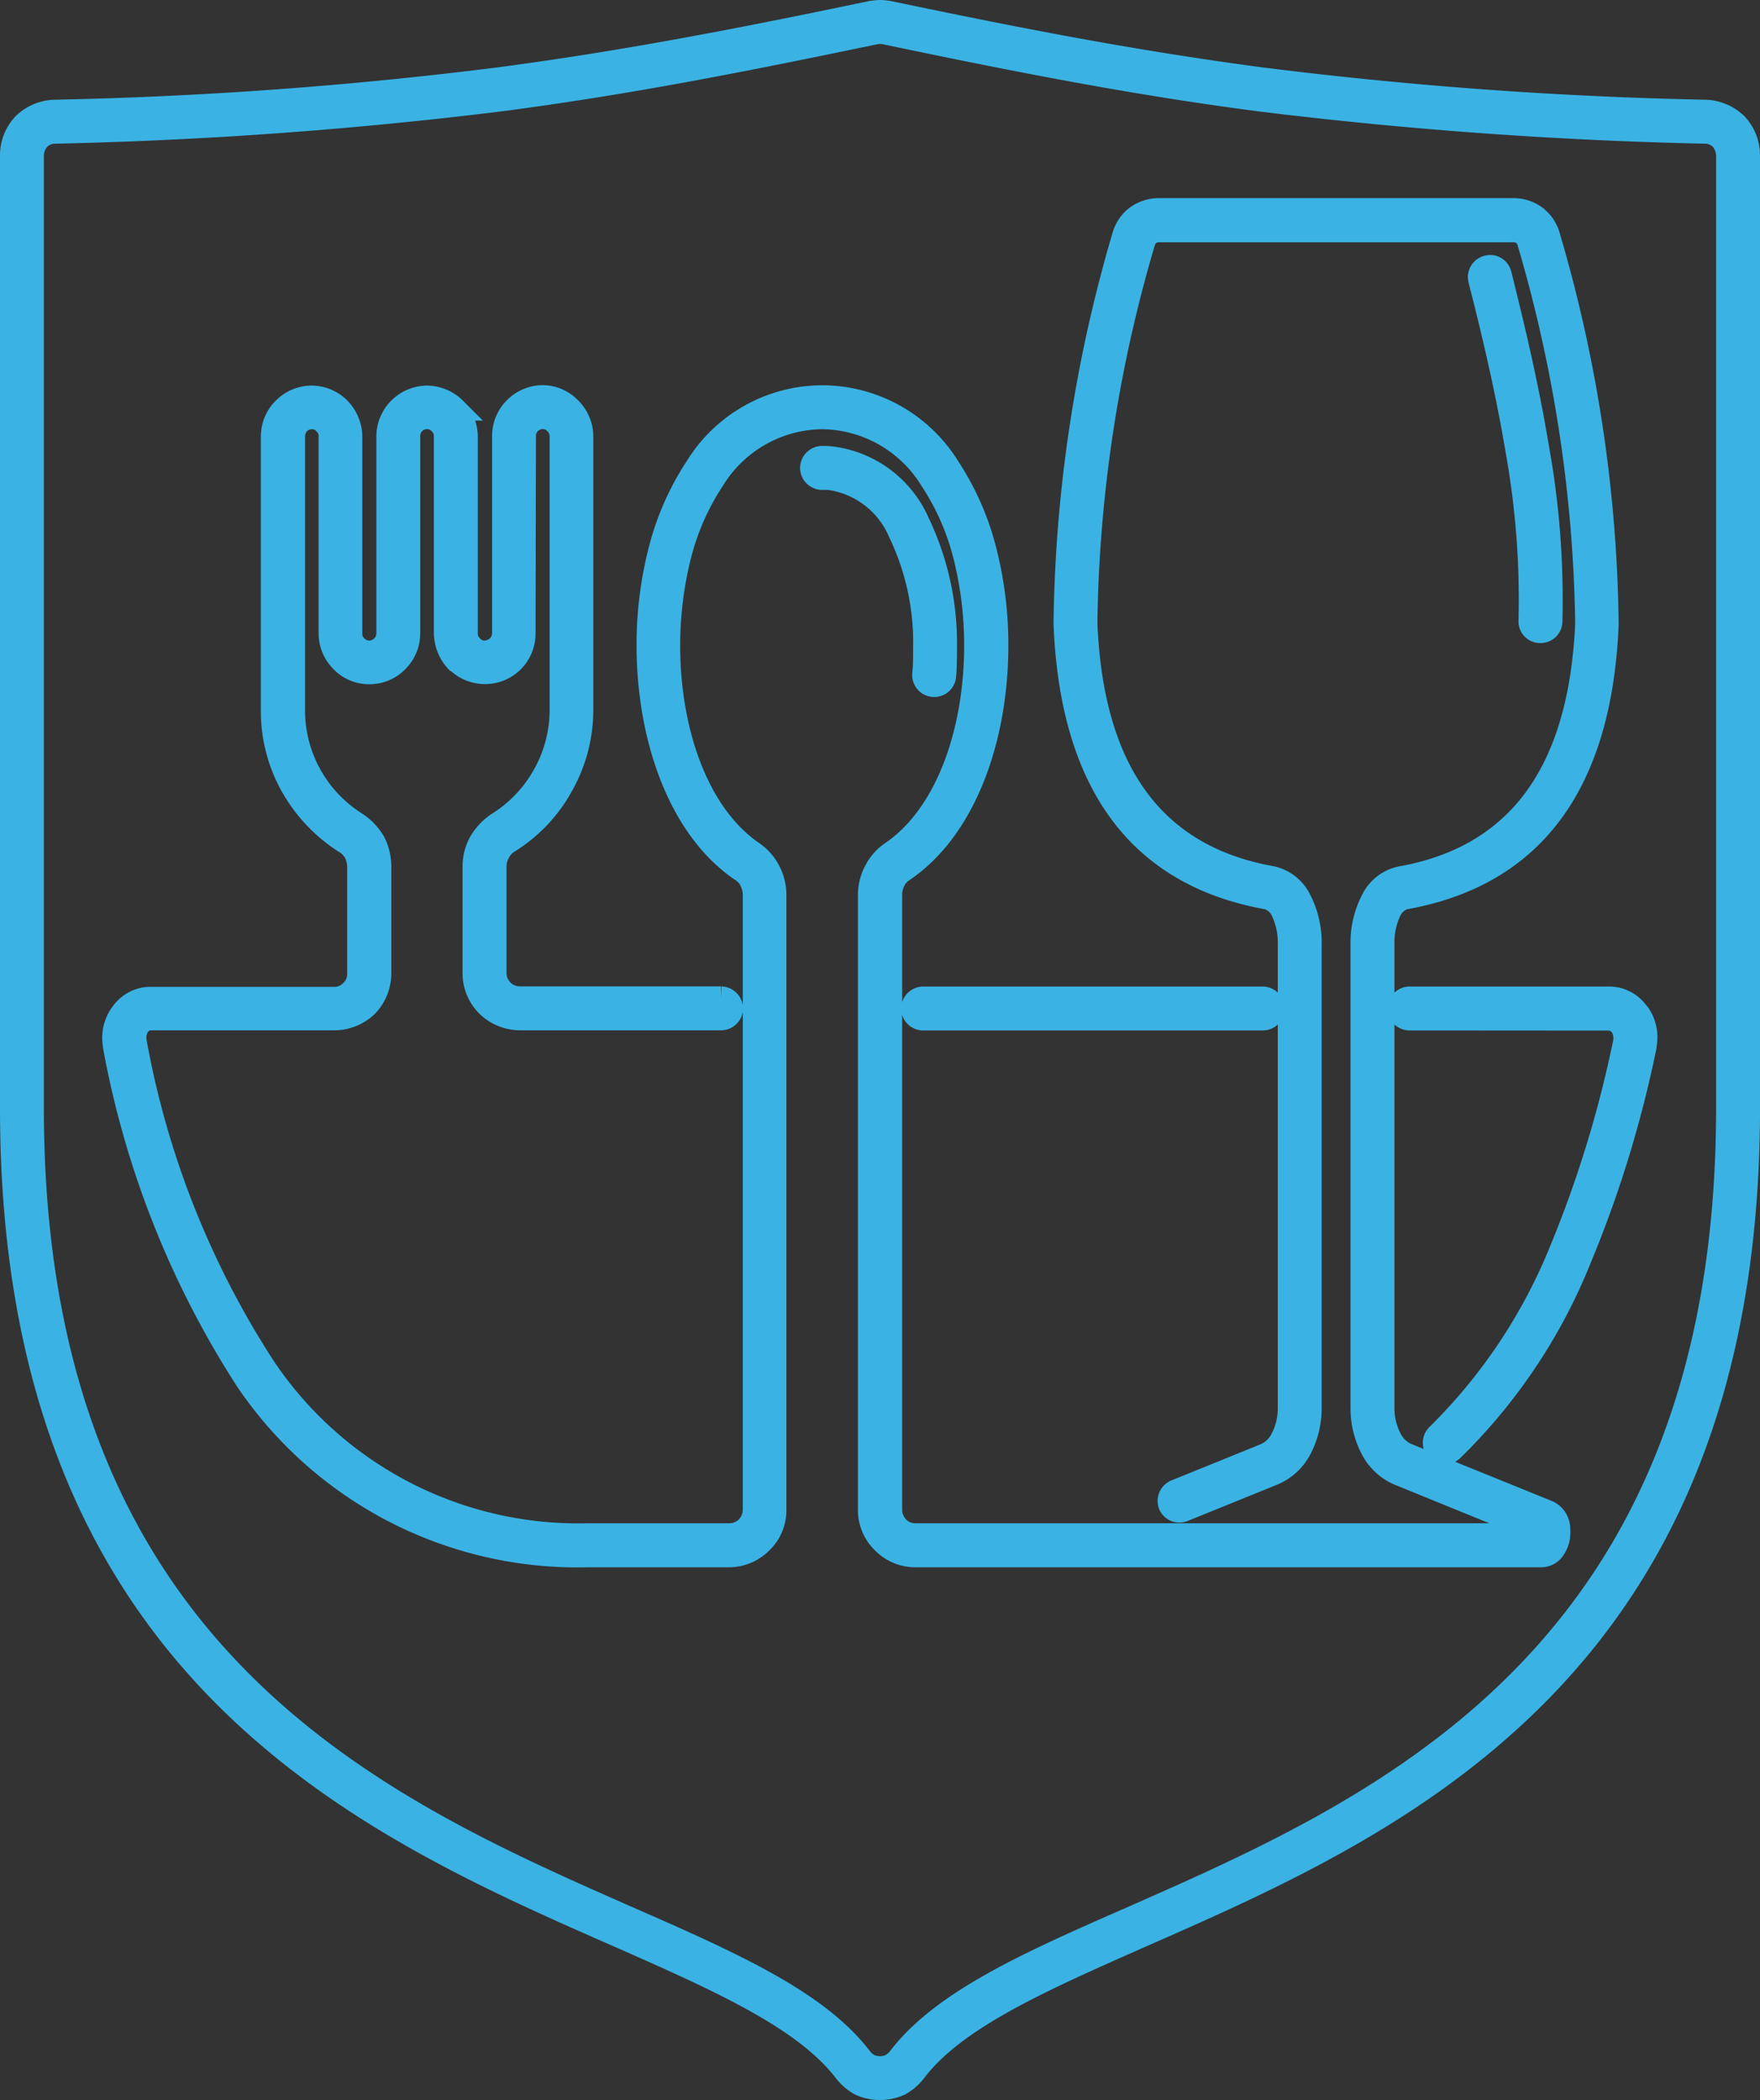 <svg xmlns="http://www.w3.org/2000/svg" xmlns:xlink="http://www.w3.org/1999/xlink" width="38.714" height="46.181" viewBox="0 0 38.714 46.181"><rect x="0" y="0" width="38.714" height="46.181" fill="#333333" stroke="none"/><defs><clipPath id="a"><path d="M0,0H38.714V-46.181H0Z" fill="none"/></clipPath></defs><g transform="translate(0 46.181)"><g clip-path="url(#a)"><g transform="translate(1.199 -43.738)"><path d="M0,0A93.287,93.287,0,0,0,9.744-.709c2.764-.364,5.277-.849,8.218-1.465h.01a1.3,1.3,0,0,1,.186-.019,1.43,1.43,0,0,1,.195.019c2.941.616,5.454,1.1,8.218,1.465A93.308,93.308,0,0,0,36.315,0h.01a1.026,1.026,0,0,1,.67.289,1,1,0,0,1,.27.691V21.926c0,12.335-7.725,15.731-13.346,18.2-2.215.979-4.105,1.81-4.989,2.976a1.1,1.1,0,0,1-.335.289,1.065,1.065,0,0,1-.875,0,1.1,1.1,0,0,1-.335-.289c-.893-1.166-2.773-2-4.988-2.976C6.775,37.657-.949,34.261-.949,21.926V.98A1,1,0,0,1-.679.289,1.025,1.025,0,0,1,0,0M9.809-.243a97.312,97.312,0,0,1-9.8.71A.488.488,0,0,0-.344.616.55.55,0,0,0-.484.98V21.926c0,12.027,7.557,15.358,13.067,17.784,2.28,1,4.207,1.847,5.165,3.116a.66.66,0,0,0,.177.149.65.65,0,0,0,.233.047.562.562,0,0,0,.223-.047.568.568,0,0,0,.186-.149c.959-1.269,2.885-2.118,5.166-3.116,5.5-2.426,13.066-5.757,13.066-17.784V.98A.554.554,0,0,0,36.66.616a.488.488,0,0,0-.354-.149,97.358,97.358,0,0,1-9.8-.71c-2.783-.363-5.3-.858-8.246-1.474a.359.359,0,0,0-.1-.009.294.294,0,0,0-.093.009h-.01C15.1-1.1,12.583-.606,9.809-.243" fill="#fff"/></g><g transform="translate(1.199 -43.738)"><path d="M0,0A93.287,93.287,0,0,0,9.744-.709c2.764-.364,5.277-.849,8.218-1.465h.01a1.3,1.3,0,0,1,.186-.019,1.43,1.43,0,0,1,.195.019c2.941.616,5.454,1.1,8.218,1.465A93.308,93.308,0,0,0,36.315,0h.01a1.026,1.026,0,0,1,.67.289,1,1,0,0,1,.27.691V21.926c0,12.335-7.725,15.731-13.346,18.2-2.215.979-4.105,1.81-4.989,2.976a1.1,1.1,0,0,1-.335.289,1.065,1.065,0,0,1-.875,0,1.1,1.1,0,0,1-.335-.289c-.893-1.166-2.773-2-4.988-2.976C6.775,37.657-.949,34.261-.949,21.926V.98A1,1,0,0,1-.679.289,1.025,1.025,0,0,1,0,0ZM9.809-.243a97.312,97.312,0,0,1-9.8.71A.488.488,0,0,0-.344.616.55.55,0,0,0-.484.98V21.926c0,12.027,7.557,15.358,13.067,17.784,2.28,1,4.207,1.847,5.165,3.116a.66.66,0,0,0,.177.149.65.65,0,0,0,.233.047.562.562,0,0,0,.223-.047.568.568,0,0,0,.186-.149c.959-1.269,2.885-2.118,5.166-3.116,5.5-2.426,13.066-5.757,13.066-17.784V.98A.554.554,0,0,0,36.66.616a.488.488,0,0,0-.354-.149,97.358,97.358,0,0,1-9.8-.71c-2.783-.363-5.3-.858-8.246-1.474a.359.359,0,0,0-.1-.009.294.294,0,0,0-.093.009h-.01C15.1-1.1,12.583-.606,9.809-.243Z" fill="none" stroke="#3ab3e4" stroke-width="0.5"/></g><g transform="translate(26.03 -12.967)"><path d="M0,0A.233.233,0,0,1-.3-.121.238.238,0,0,1-.167-.429l1.973-.8a.741.741,0,0,0,.362-.354,1.441,1.441,0,0,0,.159-.663V-12.456a1.609,1.609,0,0,0-.159-.737.519.519,0,0,0-.316-.271c-3.248-.578-4.337-3.079-4.458-6.027A31.422,31.422,0,0,1-1.322-28.01a.81.81,0,0,1,.28-.429.83.83,0,0,1,.493-.168H7.269a.833.833,0,0,1,.493.168l.009.01a.8.8,0,0,1,.27.419,31.383,31.383,0,0,1,1.284,8.519c-.121,2.948-1.209,5.449-4.458,6.027a.522.522,0,0,0-.316.271,1.608,1.608,0,0,0-.158.737V-2.249a1.453,1.453,0,0,0,.158.663.747.747,0,0,0,.363.354L8.022.028a.414.414,0,0,1,.233.317.988.988,0,0,1,0,.243A.609.609,0,0,1,8.162.83.338.338,0,0,1,7.874,1H-5.891A.992.992,0,0,1-6.608.7a.974.974,0,0,1-.3-.709V-13.538a1.114,1.114,0,0,1,.131-.523,1.081,1.081,0,0,1,.363-.41c1.228-.84,1.842-2.687,1.842-4.544a8.07,8.07,0,0,0-.242-1.978,5.433,5.433,0,0,0-.735-1.67,2.845,2.845,0,0,0-2.4-1.363,2.843,2.843,0,0,0-2.392,1.363,5.433,5.433,0,0,0-.735,1.67,8.119,8.119,0,0,0-.242,1.978c0,1.857.614,3.7,1.843,4.544a1.1,1.1,0,0,1,.363.41,1.125,1.125,0,0,1,.13.523V-.009a.974.974,0,0,1-.3.709A1.006,1.006,0,0,1-10,1h-3.1a8.786,8.786,0,0,1-7.5-3.853,20.248,20.248,0,0,1-2.913-7.334,1.737,1.737,0,0,1-.019-.2.9.9,0,0,1,.177-.541.779.779,0,0,1,.466-.317.76.76,0,0,1,.158-.019h4.048a.511.511,0,0,0,.382-.159.514.514,0,0,0,.158-.382v-2.333a.725.725,0,0,0-.075-.326.613.613,0,0,0-.232-.234,3.512,3.512,0,0,1-1.173-1.25,3.362,3.362,0,0,1-.419-1.642v-6.018a.858.858,0,0,1,.252-.616.865.865,0,0,1,.614-.261.865.865,0,0,1,.614.261l.009.009a.889.889,0,0,1,.242.607v4.329a.374.374,0,0,0,.121.28.4.4,0,0,0,.28.121.405.405,0,0,0,.288-.121l.009-.009a.4.4,0,0,0,.112-.271v-4.329a.862.862,0,0,1,.251-.616.87.87,0,0,1,.615-.261.884.884,0,0,1,.614.261l.009.009a.889.889,0,0,1,.242.607v4.329a.391.391,0,0,0,.121.28l.01.009a.369.369,0,0,0,.269.112A.439.439,0,0,0-15.077-19a.41.41,0,0,0,.121-.289v-4.329a.862.862,0,0,1,.251-.616.865.865,0,0,1,.614-.261.845.845,0,0,1,.6.261.866.866,0,0,1,.261.616V-17.6a3.368,3.368,0,0,1-.428,1.642,3.353,3.353,0,0,1-1.173,1.25.589.589,0,0,0-.223.234.628.628,0,0,0-.084.326v2.333a.55.55,0,0,0,.158.382.548.548,0,0,0,.391.159h4.421a.244.244,0,0,1,.233.233.236.236,0,0,1-.233.233h-4.421a1.036,1.036,0,0,1-.716-.289,1,1,0,0,1-.3-.718v-2.333a1.1,1.1,0,0,1,.139-.55,1.263,1.263,0,0,1,.391-.411,2.945,2.945,0,0,0,1.015-1.073A2.928,2.928,0,0,0-13.69-17.6v-6.018a.41.41,0,0,0-.121-.289.388.388,0,0,0-.28-.122.406.406,0,0,0-.288.122.4.4,0,0,0-.112.289l-.009,4.329a.862.862,0,0,1-.251.616.858.858,0,0,1-.615.252.873.873,0,0,1-.6-.243l-.019-.009a.918.918,0,0,1-.251-.616v-4.329a.379.379,0,0,0-.112-.28l-.009-.009a.387.387,0,0,0-.279-.122.409.409,0,0,0-.289.122.4.4,0,0,0-.111.289v4.329a.862.862,0,0,1-.243.6l-.018.019a.854.854,0,0,1-.614.252.833.833,0,0,1-.6-.252.866.866,0,0,1-.261-.616v-4.329a.415.415,0,0,0-.1-.28l-.019-.009a.369.369,0,0,0-.279-.122.409.409,0,0,0-.289.122.444.444,0,0,0-.111.289V-17.6a2.916,2.916,0,0,0,.363,1.418,2.943,2.943,0,0,0,1.014,1.073,1.252,1.252,0,0,1,.391.411,1.2,1.2,0,0,1,.13.55v2.333a1.038,1.038,0,0,1-.288.718,1.038,1.038,0,0,1-.717.289h-4.048c-.019,0-.047.01-.065.01a.332.332,0,0,0-.187.13.452.452,0,0,0-.083.271.366.366,0,0,0,.009.1,19.5,19.5,0,0,0,2.839,7.156A8.31,8.31,0,0,0-13.1.532H-10A.546.546,0,0,0-9.6.373a.569.569,0,0,0,.159-.382V-13.538a.677.677,0,0,0-.075-.308.57.57,0,0,0-.214-.233c-1.368-.933-2.047-2.94-2.047-4.936a8.316,8.316,0,0,1,.26-2.1,5.979,5.979,0,0,1,.8-1.819,3.26,3.26,0,0,1,2.773-1.558,3.279,3.279,0,0,1,2.783,1.558,6,6,0,0,1,.8,1.819,8.317,8.317,0,0,1,.261,2.1c0,2-.68,4-2.048,4.936a.577.577,0,0,0-.214.233.689.689,0,0,0-.074.308V-.009a.568.568,0,0,0,.158.382.531.531,0,0,0,.391.159H7.79V.513A.163.163,0,0,0,7.8.448L4.737-.8a1.2,1.2,0,0,1-.595-.56,1.918,1.918,0,0,1-.215-.887V-12.456a2.031,2.031,0,0,1,.224-.961.907.907,0,0,1,.642-.5c2.96-.532,3.955-2.846,4.076-5.589a31.2,31.2,0,0,0-1.275-8.378.32.32,0,0,0-.111-.178l-.01-.009a.356.356,0,0,0-.2-.065H-.549a.36.36,0,0,0-.2.065.366.366,0,0,0-.121.187A30.9,30.9,0,0,0-2.141-19.51c.112,2.743,1.108,5.057,4.077,5.589a.911.911,0,0,1,.633.5,2.03,2.03,0,0,1,.223.961V-2.249a1.917,1.917,0,0,1-.214.887,1.2,1.2,0,0,1-.6.56ZM-7.948-22.691a.237.237,0,0,1-.233-.234.237.237,0,0,1,.233-.233,1.414,1.414,0,0,1,.2.009,2.41,2.41,0,0,1,1.918,1.428,6.144,6.144,0,0,1,.6,2.762c0,.2,0,.4-.018.606a.232.232,0,0,1-.252.215.232.232,0,0,1-.214-.252c.019-.187.019-.383.019-.569a5.573,5.573,0,0,0-.549-2.547A1.971,1.971,0,0,0-7.8-22.691ZM8.088-19.547a.231.231,0,0,1-.242.224.226.226,0,0,1-.224-.243,18.52,18.52,0,0,0-.288-3.75c-.214-1.279-.512-2.548-.819-3.751a.234.234,0,0,1,.167-.28.229.229,0,0,1,.289.168c.3,1.2.605,2.491.819,3.788a18.824,18.824,0,0,1,.3,3.844M-5.724-10.805a.23.23,0,0,1-.232-.233.236.236,0,0,1,.232-.233H1.75a.243.243,0,0,1,.232.233.236.236,0,0,1-.232.233Zm10.7,0a.231.231,0,0,1-.233-.233.237.237,0,0,1,.233-.233h4.4a.863.863,0,0,1,.159.019.78.78,0,0,1,.465.317l.018.018a.89.89,0,0,1,.159.523,1.737,1.737,0,0,1-.019.2A25.392,25.392,0,0,1,8.73-5.542,12.257,12.257,0,0,1,5.91-1.325a.245.245,0,0,1-.335-.009.235.235,0,0,1,.018-.327A12.036,12.036,0,0,0,8.3-5.719a25.271,25.271,0,0,0,1.4-4.572.4.4,0,0,0,.009-.1.505.505,0,0,0-.074-.261l-.009-.01a.332.332,0,0,0-.187-.13c-.018,0-.046-.01-.065-.01Z" fill="#fff"/></g><g transform="translate(26.03 -12.967)"><path d="M0,0A.233.233,0,0,1-.3-.121.238.238,0,0,1-.167-.429l1.973-.8a.741.741,0,0,0,.362-.354,1.441,1.441,0,0,0,.159-.663V-12.456a1.609,1.609,0,0,0-.159-.737.519.519,0,0,0-.316-.271c-3.248-.578-4.337-3.079-4.458-6.027A31.422,31.422,0,0,1-1.322-28.01a.81.81,0,0,1,.28-.429.83.83,0,0,1,.493-.168H7.269a.833.833,0,0,1,.493.168l.009.01a.8.8,0,0,1,.27.419,31.383,31.383,0,0,1,1.284,8.519c-.121,2.948-1.209,5.449-4.458,6.027a.522.522,0,0,0-.316.271,1.608,1.608,0,0,0-.158.737V-2.249a1.453,1.453,0,0,0,.158.663.747.747,0,0,0,.363.354L8.022.028a.414.414,0,0,1,.233.317.988.988,0,0,1,0,.243A.609.609,0,0,1,8.162.83.338.338,0,0,1,7.874,1H-5.891A.992.992,0,0,1-6.608.7a.974.974,0,0,1-.3-.709V-13.538a1.114,1.114,0,0,1,.131-.523,1.081,1.081,0,0,1,.363-.41c1.228-.84,1.842-2.687,1.842-4.544a8.07,8.07,0,0,0-.242-1.978,5.433,5.433,0,0,0-.735-1.67,2.845,2.845,0,0,0-2.4-1.363,2.843,2.843,0,0,0-2.392,1.363,5.433,5.433,0,0,0-.735,1.67,8.119,8.119,0,0,0-.242,1.978c0,1.857.614,3.7,1.843,4.544a1.1,1.1,0,0,1,.363.41,1.125,1.125,0,0,1,.13.523V-.009a.974.974,0,0,1-.3.709A1.006,1.006,0,0,1-10,1h-3.1a8.786,8.786,0,0,1-7.5-3.853,20.248,20.248,0,0,1-2.913-7.334,1.737,1.737,0,0,1-.019-.2.9.9,0,0,1,.177-.541.779.779,0,0,1,.466-.317.76.76,0,0,1,.158-.019h4.048a.511.511,0,0,0,.382-.159.514.514,0,0,0,.158-.382v-2.333a.725.725,0,0,0-.075-.326.613.613,0,0,0-.232-.234,3.512,3.512,0,0,1-1.173-1.25,3.362,3.362,0,0,1-.419-1.642v-6.018a.858.858,0,0,1,.252-.616.865.865,0,0,1,.614-.261.865.865,0,0,1,.614.261l.009.009a.889.889,0,0,1,.242.607v4.329a.374.374,0,0,0,.121.28.4.4,0,0,0,.28.121.405.405,0,0,0,.288-.121l.009-.009a.4.4,0,0,0,.112-.271v-4.329a.862.862,0,0,1,.251-.616.87.87,0,0,1,.615-.261.884.884,0,0,1,.614.261l.009.009a.889.889,0,0,1,.242.607v4.329a.391.391,0,0,0,.121.28l.01.009a.369.369,0,0,0,.269.112A.439.439,0,0,0-15.077-19a.41.41,0,0,0,.121-.289v-4.329a.862.862,0,0,1,.251-.616.865.865,0,0,1,.614-.261.845.845,0,0,1,.6.261.866.866,0,0,1,.261.616V-17.6a3.368,3.368,0,0,1-.428,1.642,3.353,3.353,0,0,1-1.173,1.25.589.589,0,0,0-.223.234.628.628,0,0,0-.084.326v2.333a.55.55,0,0,0,.158.382.548.548,0,0,0,.391.159h4.421a.244.244,0,0,1,.233.233.236.236,0,0,1-.233.233h-4.421a1.036,1.036,0,0,1-.716-.289,1,1,0,0,1-.3-.718v-2.333a1.1,1.1,0,0,1,.139-.55,1.263,1.263,0,0,1,.391-.411,2.945,2.945,0,0,0,1.015-1.073A2.928,2.928,0,0,0-13.69-17.6v-6.018a.41.41,0,0,0-.121-.289.388.388,0,0,0-.28-.122.406.406,0,0,0-.288.122.4.4,0,0,0-.112.289l-.009,4.329a.862.862,0,0,1-.251.616.858.858,0,0,1-.615.252.873.873,0,0,1-.6-.243l-.019-.009a.918.918,0,0,1-.251-.616v-4.329a.379.379,0,0,0-.112-.28l-.009-.009a.387.387,0,0,0-.279-.122.409.409,0,0,0-.289.122.4.4,0,0,0-.111.289v4.329a.862.862,0,0,1-.243.6l-.018.019a.854.854,0,0,1-.614.252.833.833,0,0,1-.6-.252.866.866,0,0,1-.261-.616v-4.329a.415.415,0,0,0-.1-.28l-.019-.009a.369.369,0,0,0-.279-.122.409.409,0,0,0-.289.122.444.444,0,0,0-.111.289V-17.6a2.916,2.916,0,0,0,.363,1.418,2.943,2.943,0,0,0,1.014,1.073,1.252,1.252,0,0,1,.391.411,1.2,1.2,0,0,1,.13.55v2.333a1.038,1.038,0,0,1-.288.718,1.038,1.038,0,0,1-.717.289h-4.048c-.019,0-.047.01-.065.01a.332.332,0,0,0-.187.13.452.452,0,0,0-.083.271.366.366,0,0,0,.009.1,19.5,19.5,0,0,0,2.839,7.156A8.31,8.31,0,0,0-13.1.532H-10A.546.546,0,0,0-9.6.373a.569.569,0,0,0,.159-.382V-13.538a.677.677,0,0,0-.075-.308.57.57,0,0,0-.214-.233c-1.368-.933-2.047-2.94-2.047-4.936a8.316,8.316,0,0,1,.26-2.1,5.979,5.979,0,0,1,.8-1.819,3.26,3.26,0,0,1,2.773-1.558,3.279,3.279,0,0,1,2.783,1.558,6,6,0,0,1,.8,1.819,8.317,8.317,0,0,1,.261,2.1c0,2-.68,4-2.048,4.936a.577.577,0,0,0-.214.233.689.689,0,0,0-.074.308V-.009a.568.568,0,0,0,.158.382.531.531,0,0,0,.391.159H7.79V.513A.163.163,0,0,0,7.8.448L4.737-.8a1.2,1.2,0,0,1-.595-.56,1.918,1.918,0,0,1-.215-.887V-12.456a2.031,2.031,0,0,1,.224-.961.907.907,0,0,1,.642-.5c2.96-.532,3.955-2.846,4.076-5.589a31.2,31.2,0,0,0-1.275-8.378.32.32,0,0,0-.111-.178l-.01-.009a.356.356,0,0,0-.2-.065H-.549a.36.36,0,0,0-.2.065.366.366,0,0,0-.121.187A30.9,30.9,0,0,0-2.141-19.51c.112,2.743,1.108,5.057,4.077,5.589a.911.911,0,0,1,.633.5,2.03,2.03,0,0,1,.223.961V-2.249a1.917,1.917,0,0,1-.214.887,1.2,1.2,0,0,1-.6.56ZM-7.948-22.691a.237.237,0,0,1-.233-.234.237.237,0,0,1,.233-.233,1.414,1.414,0,0,1,.2.009,2.41,2.41,0,0,1,1.918,1.428,6.144,6.144,0,0,1,.6,2.762c0,.2,0,.4-.018.606a.232.232,0,0,1-.252.215.232.232,0,0,1-.214-.252c.019-.187.019-.383.019-.569a5.573,5.573,0,0,0-.549-2.547A1.971,1.971,0,0,0-7.8-22.691ZM8.088-19.547a.231.231,0,0,1-.242.224.226.226,0,0,1-.224-.243,18.52,18.52,0,0,0-.288-3.75c-.214-1.279-.512-2.548-.819-3.751a.234.234,0,0,1,.167-.28.229.229,0,0,1,.289.168c.3,1.2.605,2.491.819,3.788A18.824,18.824,0,0,1,8.088-19.547ZM-5.724-10.805a.23.23,0,0,1-.232-.233.236.236,0,0,1,.232-.233H1.75a.243.243,0,0,1,.232.233.236.236,0,0,1-.232.233Zm10.7,0a.231.231,0,0,1-.233-.233.237.237,0,0,1,.233-.233h4.4a.863.863,0,0,1,.159.019.78.78,0,0,1,.465.317l.018.018a.89.89,0,0,1,.159.523,1.737,1.737,0,0,1-.019.2A25.392,25.392,0,0,1,8.73-5.542,12.257,12.257,0,0,1,5.91-1.325a.245.245,0,0,1-.335-.009.235.235,0,0,1,.018-.327A12.036,12.036,0,0,0,8.3-5.719a25.271,25.271,0,0,0,1.4-4.572.4.4,0,0,0,.009-.1.505.505,0,0,0-.074-.261l-.009-.01a.332.332,0,0,0-.187-.13c-.018,0-.046-.01-.065-.01Z" fill="none" stroke="#3ab3e4" stroke-width="0.5"/></g></g></g></svg>